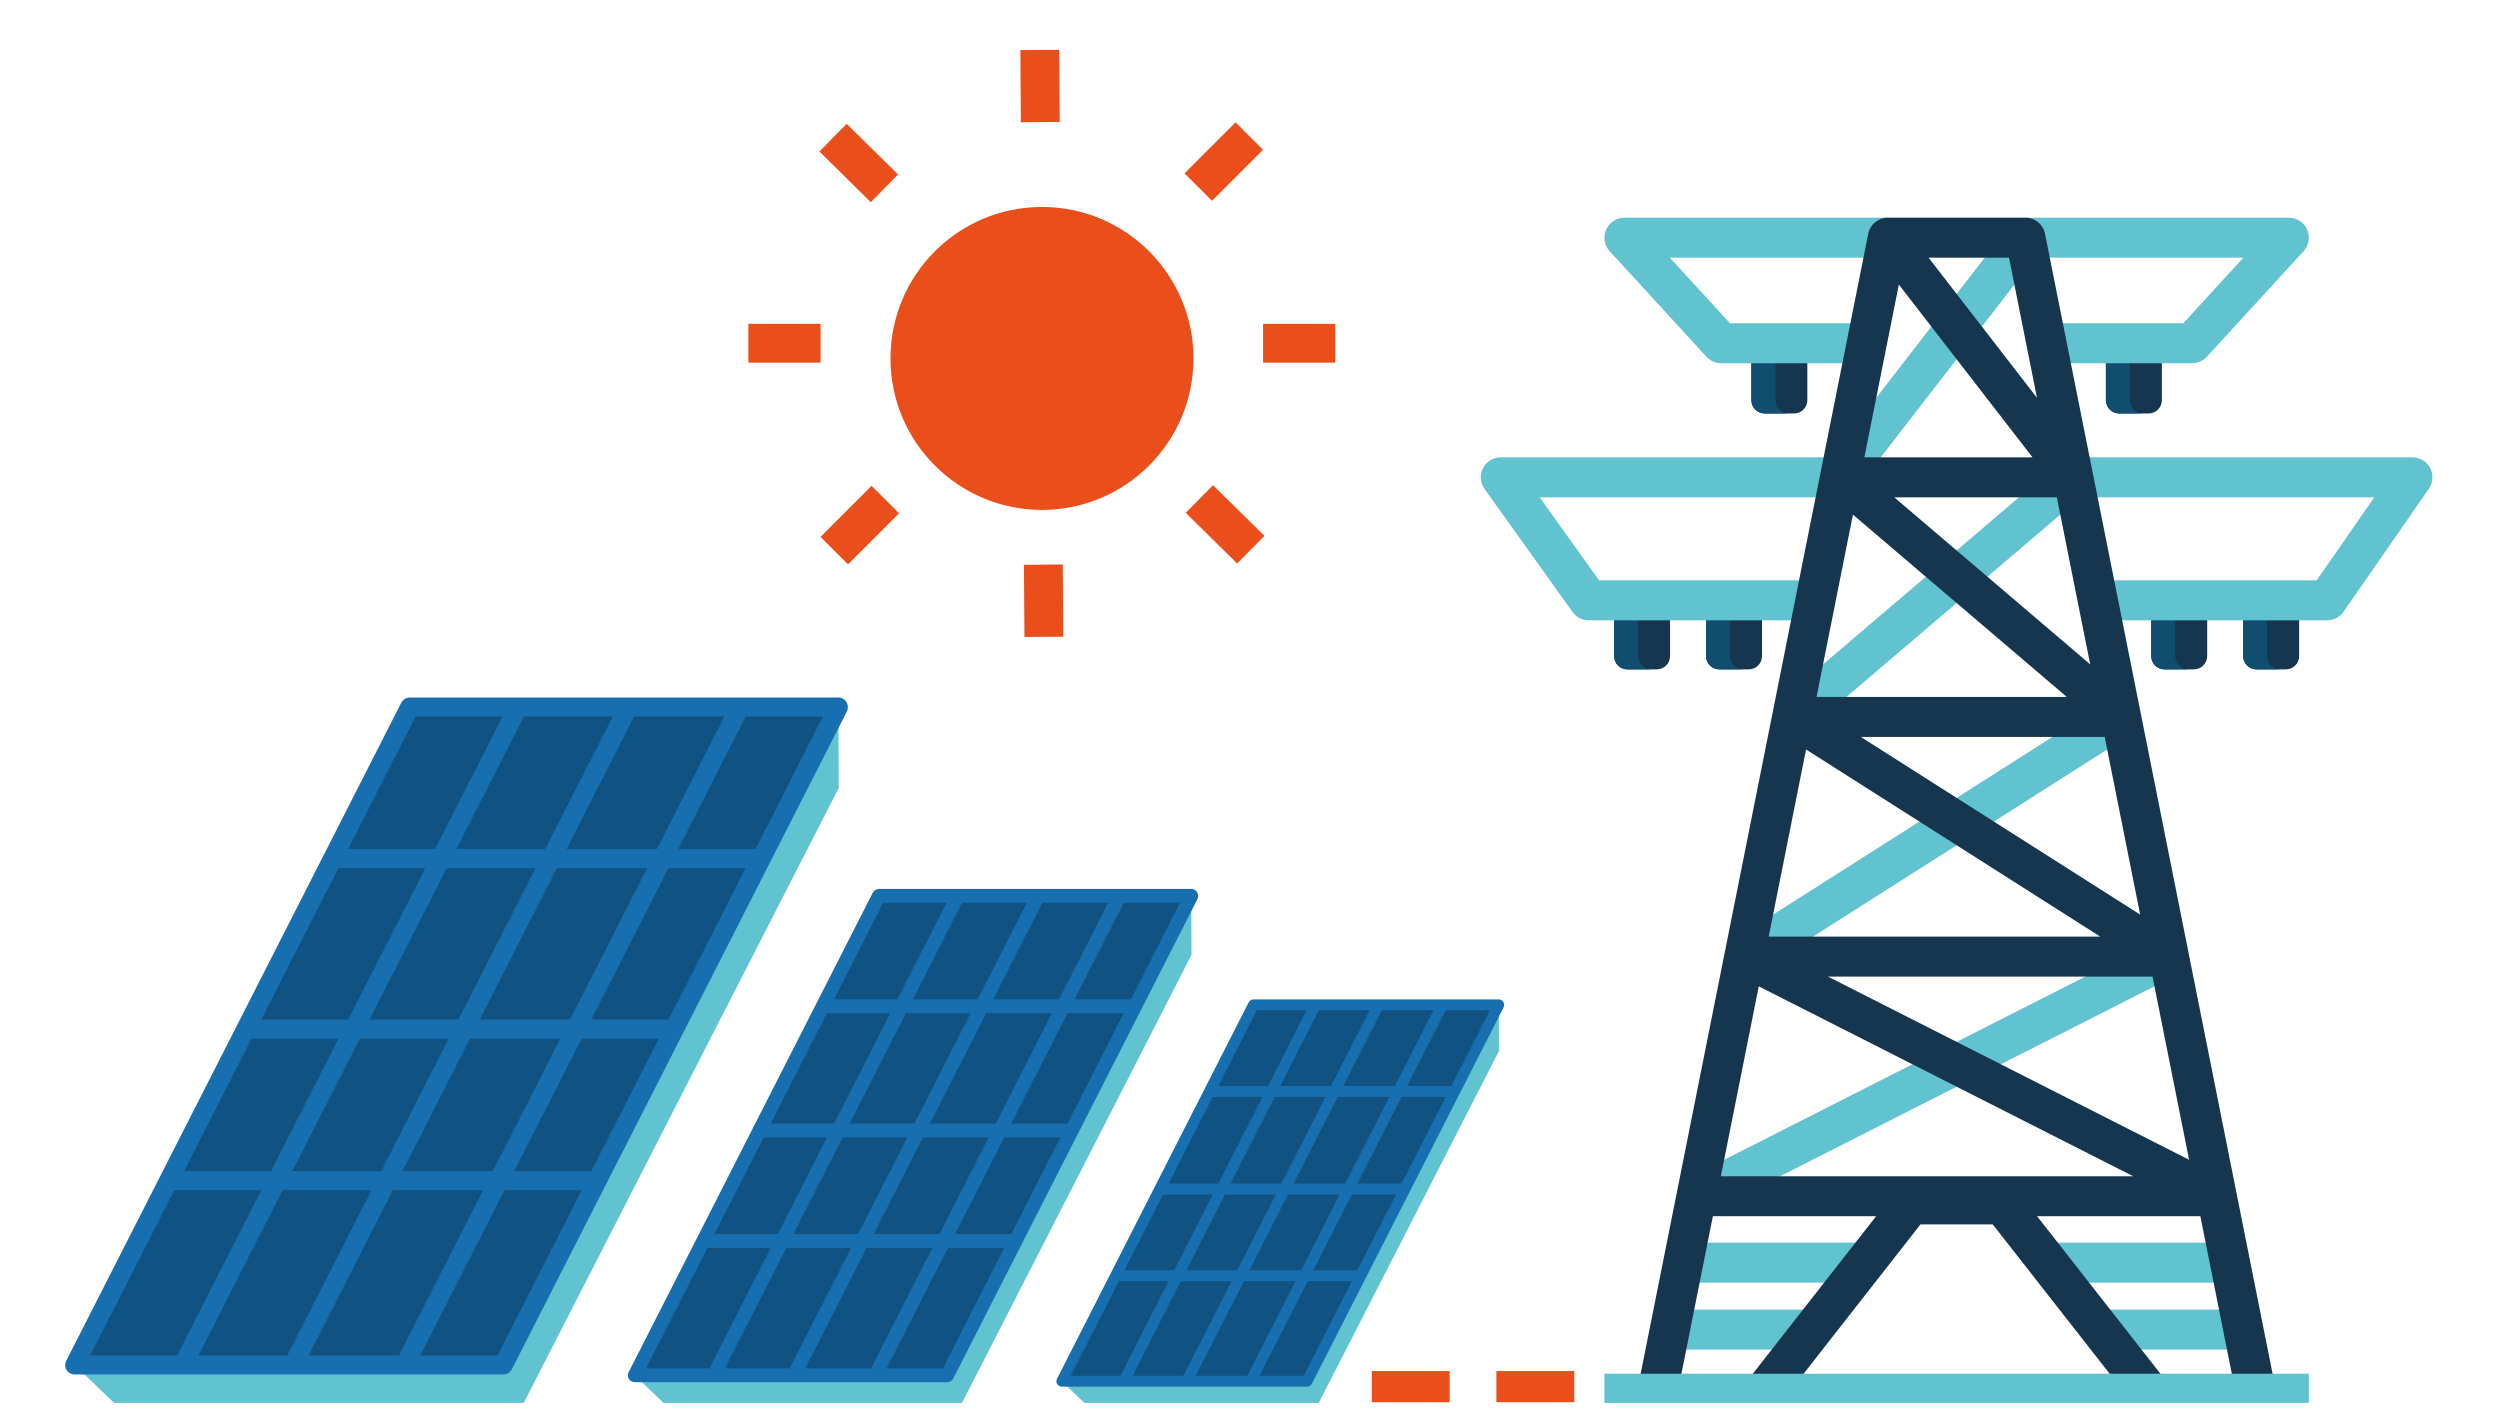 <svg width="321" height="181" viewBox="0 0 321 181" fill="none" xmlns="http://www.w3.org/2000/svg">
<path d="M81.5 176.588L85.193 180.133H123.522L139.252 149.425L147.287 133.739L152.988 122.602L152.959 115.025L143.86 132.897L139.252 141.937L121.602 176.588H81.5Z" fill="#61C2D0"/>
<path d="M81.5 176.588H121.602L152.959 115.025H112.858L81.5 176.588Z" fill="#105282"/>
<path d="M113.832 175.701H121.069L128.942 160.222H121.719L113.832 175.701Z" fill="#105282"/>
<path d="M93.08 175.701H101.41L109.283 160.222H100.967L93.08 175.701Z" fill="#105282"/>
<path d="M91.736 158.45H99.874L106.196 146.043H98.057L91.736 158.45Z" fill="#105282"/>
<path d="M101.868 158.45H110.184L116.506 146.043H108.19L101.868 158.45Z" fill="#105282"/>
<path d="M127.524 128.319H135.973L142.294 115.912H133.846L127.524 128.319Z" fill="#105282"/>
<path d="M119.401 144.271H127.85L135.072 130.091H126.624L119.401 144.271Z" fill="#105282"/>
<path d="M107.082 128.319H115.221L121.543 115.912H113.404L107.082 128.319Z" fill="#105282"/>
<path d="M153.712 114.567C153.564 114.302 153.269 114.139 152.959 114.139H112.857C112.518 114.139 112.222 114.331 112.06 114.627L80.717 176.189C80.57 176.47 80.584 176.795 80.747 177.061C80.909 177.312 81.19 177.474 81.5 177.474H121.601C121.941 177.474 122.236 177.297 122.399 177.002L153.756 115.439C153.889 115.158 153.874 114.833 153.712 114.567ZM137.066 144.271H129.843L137.066 130.091H144.288L137.066 144.271ZM129.843 158.45H122.62L128.942 146.043H136.165L129.843 158.45ZM103.39 175.702L111.277 160.222H119.725L111.838 175.702H103.39ZM93.08 175.702L100.967 160.222H109.283L101.396 175.702H93.08ZM98.058 146.043H106.196L99.874 158.45H91.736L98.058 146.043ZM106.181 130.091H114.32L107.097 144.271H98.959L106.181 130.091ZM131.852 115.912L125.53 128.319H117.215L123.536 115.912H131.852ZM124.629 130.091L117.407 144.271H109.091L116.314 130.091H124.629ZM108.19 146.043H116.506L110.184 158.45H101.868L108.19 146.043ZM112.178 158.45L118.5 146.043H126.948L120.626 158.45H112.178ZM127.849 144.271H119.401L126.623 130.091H135.072L127.849 144.271ZM127.524 128.319L133.846 115.912H142.294L135.973 128.319H127.524ZM113.404 115.912H121.542L115.221 128.319H107.082L113.404 115.912ZM90.835 160.222H98.973L91.086 175.702H82.948L90.835 160.222ZM121.07 175.702H113.832L121.719 160.222H128.942L121.07 175.702ZM145.204 128.319H137.967L144.288 115.912H151.511L145.204 128.319Z" fill="#186FAF"/>
<path d="M136.334 177.35L139.234 180.133H169.327L181.677 156.023L187.986 143.708L192.462 134.964L192.439 129.015L185.295 143.047L181.677 150.144L167.819 177.35H136.334Z" fill="#61C2D0"/>
<path d="M136.334 177.35H167.819L192.439 129.015H160.954L136.334 177.35Z" fill="#105282"/>
<path d="M161.719 176.654H167.401L173.582 164.501H167.912L161.719 176.654Z" fill="#105282"/>
<path d="M145.426 176.654H151.967L158.148 164.501H151.619L145.426 176.654Z" fill="#105282"/>
<path d="M144.371 163.11H150.76L155.724 153.368H149.334L144.371 163.11Z" fill="#105282"/>
<path d="M152.326 163.11H158.855L163.819 153.368H157.29L152.326 163.11Z" fill="#105282"/>
<path d="M172.469 139.452H179.103L184.066 129.711H177.433L172.469 139.452Z" fill="#105282"/>
<path d="M166.092 151.976H172.725L178.396 140.844H171.762L166.092 151.976Z" fill="#105282"/>
<path d="M156.42 139.452H162.81L167.773 129.711H161.383L156.42 139.452Z" fill="#105282"/>
<path d="M193.03 128.656C192.914 128.447 192.682 128.319 192.439 128.319H160.954C160.687 128.319 160.455 128.47 160.328 128.702L135.72 177.037C135.604 177.257 135.616 177.512 135.743 177.721C135.871 177.918 136.091 178.046 136.335 178.046H167.819C168.086 178.046 168.318 177.906 168.446 177.674L193.065 129.34C193.169 129.12 193.158 128.864 193.03 128.656ZM179.961 151.976H174.29L179.961 140.844H185.632L179.961 151.976ZM174.29 163.109H168.619L173.583 153.368H179.254L174.29 163.109ZM153.521 176.654L159.713 164.501H166.347L160.154 176.654H153.521ZM145.426 176.654L151.619 164.501H158.148L151.955 176.654H145.426ZM149.334 153.368H155.724L150.761 163.109H144.371L149.334 153.368ZM155.712 140.844H162.102L156.431 151.976H150.042L155.712 140.844ZM175.867 129.711L170.904 139.452H164.375L169.338 129.711H175.867ZM170.197 140.844L164.526 151.976H157.997L163.668 140.844H170.197ZM157.29 153.368H163.818L158.855 163.109H152.326L157.29 153.368ZM160.421 163.109L165.384 153.368H172.017L167.054 163.109H160.421ZM172.725 151.976H166.091L171.762 140.844H178.395L172.725 151.976ZM172.47 139.452L177.433 129.711H184.066L179.103 139.452H172.47ZM161.383 129.711H167.773L162.81 139.452H156.42L161.383 129.711ZM143.664 164.501H150.053L143.861 176.654H137.471L143.664 164.501ZM167.402 176.654H161.719L167.912 164.501H173.583L167.402 176.654ZM186.351 139.452H180.668L185.632 129.711H191.302L186.351 139.452Z" fill="#186FAF"/>
<path d="M9.581 175.267L14.648 180.132H67.25L88.838 137.99L99.865 116.462L107.69 101.179L107.649 90.78L95.163 115.307L88.838 127.713L64.615 175.267H9.581Z" fill="#61C2D0"/>
<path d="M9.581 175.267H64.615L107.649 90.78H52.615L9.581 175.267Z" fill="#105282"/>
<path d="M53.953 174.052H63.885L74.689 152.808H64.777L53.953 174.052Z" fill="#105282"/>
<path d="M25.473 174.052H36.905L47.709 152.808H36.297L25.473 174.052Z" fill="#105282"/>
<path d="M23.628 150.376H34.797L43.473 133.349H32.304L23.628 150.376Z" fill="#105282"/>
<path d="M37.534 150.376H48.946L57.622 133.349H46.209L37.534 150.376Z" fill="#105282"/>
<path d="M72.743 109.024H84.338L93.014 91.997H81.419L72.743 109.024Z" fill="#105282"/>
<path d="M61.595 130.916H73.19L83.102 111.456H71.507L61.595 130.916Z" fill="#105282"/>
<path d="M44.689 109.024H55.858L64.534 91.997H53.365L44.689 109.024Z" fill="#105282"/>
<path d="M108.683 90.152C108.48 89.787 108.075 89.564 107.649 89.564H52.615C52.149 89.564 51.743 89.828 51.52 90.233L8.506 174.721C8.303 175.106 8.324 175.552 8.547 175.917C8.77 176.261 9.155 176.484 9.581 176.484H64.615C65.081 176.484 65.487 176.241 65.71 175.836L108.744 91.348C108.926 90.963 108.906 90.517 108.683 90.152ZM85.838 130.916H75.926L85.838 111.457H95.75L85.838 130.916ZM75.926 150.376H66.014L74.689 133.349H84.602L75.926 150.376ZM39.621 174.052L50.446 152.808H62.041L51.216 174.052H39.621ZM25.473 174.052L36.297 152.808H47.709L36.885 174.052H25.473ZM32.304 133.349H43.473L34.797 150.376H23.628L32.304 133.349ZM43.453 111.457H54.622L44.709 130.916H33.54L43.453 111.457ZM78.683 91.997L70.007 109.024H58.595L67.27 91.997H78.683ZM68.77 111.457L58.858 130.916H47.446L57.358 111.457H68.77ZM46.209 133.349H57.622L48.946 150.376H37.533L46.209 133.349ZM51.682 150.376L60.358 133.349H71.953L63.277 150.376H51.682ZM73.189 130.916H61.595L71.507 111.457H83.102L73.189 130.916ZM72.743 109.024L81.419 91.997H93.014L84.338 109.024H72.743ZM53.365 91.997H64.534L55.858 109.024H44.689L53.365 91.997ZM22.392 152.808H33.56L22.736 174.052H11.567L22.392 152.808ZM63.885 174.052H53.953L64.777 152.808H74.689L63.885 174.052ZM97.007 109.024H87.075L95.75 91.997H105.663L97.007 109.024Z" fill="#186FAF"/>
<path d="M133.79 65.475C144.533 65.475 153.242 56.766 153.242 46.023C153.242 35.28 144.533 26.572 133.79 26.572C123.047 26.572 114.338 35.28 114.338 46.023C114.338 56.766 123.047 65.475 133.79 65.475Z" fill="#E94E1B"/>
<path d="M162.178 41.576H171.447V46.564H162.178V41.576Z" fill="#E94E1B"/>
<path d="M96.092 41.576H105.36V46.564H96.092V41.576Z" fill="#E94E1B"/>
<path d="M131.015 6.43L136.003 6.395L136.068 15.664L131.08 15.699L131.015 6.43Z" fill="#E94E1B"/>
<path d="M131.474 72.518L136.461 72.483L136.526 81.752L131.539 81.787L131.474 72.518Z" fill="#E94E1B"/>
<path d="M152.091 22.261L158.644 15.708L162.171 19.234L155.618 25.787L152.091 22.261Z" fill="#E94E1B"/>
<path d="M105.356 68.934L111.909 62.381L115.436 65.907L108.883 72.46L105.356 68.934Z" fill="#E94E1B"/>
<path d="M105.21 19.451L108.711 15.9L115.311 22.407L111.809 25.958L105.21 19.451Z" fill="#E94E1B"/>
<path d="M152.252 65.846L155.753 62.295L162.352 68.801L158.851 72.353L152.252 65.846Z" fill="#E94E1B"/>
<path d="M276.216 79.307V84.237C276.216 85.182 276.982 85.948 277.927 85.948H281.692C282.637 85.948 283.404 85.182 283.404 84.237V79.307H276.216Z" fill="#163650"/>
<path d="M288.024 79.307V84.237C288.024 85.182 288.791 85.948 289.736 85.948H293.501C294.446 85.948 295.212 85.182 295.212 84.237V79.307H288.024Z" fill="#163650"/>
<path d="M207.249 79.308V84.237C207.249 85.182 208.015 85.949 208.96 85.949H212.725C213.67 85.949 214.436 85.182 214.436 84.237V79.308H207.249Z" fill="#163650"/>
<path d="M219.057 79.307V84.237C219.057 85.182 219.823 85.948 220.768 85.948H224.533C225.478 85.948 226.245 85.182 226.245 84.237V79.307H219.057Z" fill="#163650"/>
<path d="M224.875 46.301V51.379C224.875 52.324 225.642 53.09 226.587 53.09H230.352C231.297 53.09 232.063 52.324 232.063 51.379V46.301H224.875Z" fill="#163650"/>
<path d="M272.108 53.091H275.873C276.818 53.091 277.585 52.324 277.585 51.379V46.301H270.397V51.379C270.397 52.324 271.163 53.091 272.108 53.091Z" fill="#163650"/>
<path d="M273.478 51.379V46.301H270.397V51.379C270.397 52.324 271.163 53.09 272.108 53.09H275.189C274.244 53.091 273.478 52.324 273.478 51.379Z" fill="#114D6F"/>
<path d="M227.956 51.379V46.301H224.875V51.379C224.875 52.324 225.642 53.09 226.587 53.09H229.667C228.722 53.091 227.956 52.324 227.956 51.379Z" fill="#114D6F"/>
<path d="M210.329 84.237V79.159H207.249V84.237C207.249 85.182 208.015 85.948 208.96 85.948H212.04C211.095 85.949 210.329 85.182 210.329 84.237Z" fill="#114D6F"/>
<path d="M222.137 84.237V79.159H219.057V84.237C219.057 85.182 219.823 85.948 220.768 85.948H223.849C222.904 85.949 222.137 85.182 222.137 84.237Z" fill="#114D6F"/>
<path d="M279.296 84.237V79.159H276.216V84.237C276.216 85.182 276.982 85.948 277.927 85.948H281.008C280.063 85.949 279.296 85.182 279.296 84.237Z" fill="#114D6F"/>
<path d="M291.105 84.237V79.159H288.024V84.237C288.024 85.182 288.791 85.948 289.736 85.948H292.816C291.871 85.949 291.105 85.182 291.105 84.237Z" fill="#114D6F"/>
<path d="M283.554 159.557H263.788L267.807 164.691H284.579L283.554 159.557Z" fill="#61C2D0"/>
<path d="M285.27 168.154H270.518L274.537 173.288H286.295L285.27 168.154Z" fill="#61C2D0"/>
<path d="M218.906 159.557L217.881 164.691H234.653L238.672 159.557H218.906Z" fill="#61C2D0"/>
<path d="M217.19 168.154L216.165 173.288H227.923L231.942 168.154H217.19Z" fill="#61C2D0"/>
<path d="M231.346 74.515H205.317L197.694 63.855H233.474L234.5 58.721H192.703C191.741 58.721 190.86 59.258 190.42 60.114C189.98 60.969 190.055 61.999 190.615 62.781L201.909 78.575C202.391 79.249 203.169 79.65 203.998 79.65H230.322L231.346 74.515Z" fill="#61C2D0"/>
<path d="M312.033 60.097C311.59 59.251 310.714 58.721 309.758 58.721H267.961L268.986 63.855H304.855L297.462 74.515H271.115L272.14 79.65H298.806C299.648 79.65 300.436 79.237 300.915 78.545L311.868 62.751C312.412 61.966 312.476 60.944 312.033 60.097Z" fill="#61C2D0"/>
<path d="M296.237 29.485C295.827 28.552 294.905 27.951 293.887 27.951H260.063L260.283 28.313C261.244 28.41 262.052 29.12 262.244 30.083L262.674 32.235L263.193 33.085H288.052L280.331 41.508H264.526L265.551 46.642H281.461C282.18 46.642 282.867 46.341 283.353 45.81L295.78 32.253C296.467 31.502 296.646 30.416 296.237 29.485Z" fill="#61C2D0"/>
<path d="M221.001 46.643H236.911L237.936 41.509H222.13L214.409 33.086H239.268L239.787 32.235L240.216 30.083C240.409 29.12 241.216 28.41 242.177 28.313L242.398 27.951H208.574C207.556 27.951 206.635 28.553 206.224 29.485C205.815 30.416 205.994 31.503 206.682 32.253L219.109 45.81C219.595 46.341 220.281 46.643 221.001 46.643Z" fill="#61C2D0"/>
<path d="M270.874 96.037L269.796 90.638L227.265 117.689L225.873 124.658L270.874 96.037Z" fill="#61C2D0"/>
<path d="M238.286 62.858L258.924 36.183L258.238 32.743H255.095L240.442 51.682L238.221 62.808L238.286 62.858Z" fill="#61C2D0"/>
<path d="M264.841 65.823L263.69 60.058L233.658 85.661L232.035 93.792L264.841 65.823Z" fill="#61C2D0"/>
<path d="M276.952 126.486L275.908 121.258L220.991 149.113L219.713 155.519L276.952 126.486Z" fill="#61C2D0"/>
<path d="M215.682 177.454L219.933 156.164H240.893L224.227 177.454H230.747L246.592 157.212H255.867L271.712 177.454H278.232L261.566 156.164H282.527L286.777 177.454H292.012L262.579 30.016C262.34 28.816 261.286 27.951 260.062 27.951H242.398C241.174 27.951 240.12 28.816 239.881 30.016L210.447 177.454H215.682ZM281.08 148.916L234.706 125.394H276.384L281.08 148.916ZM274.796 117.435L238.932 94.624H270.242L274.796 117.435ZM264.099 63.855L268.381 85.303L243.223 63.855H264.099ZM257.957 33.086L261.548 51.075L247.63 33.086H257.957ZM243.813 36.542L260.973 58.721H239.385L243.813 36.542ZM237.917 66.078L265.379 89.49H233.243L237.917 66.078ZM231.897 96.234L269.67 120.26H227.1L231.897 96.234ZM225.825 126.646L273.897 151.029H220.958L225.825 126.646Z" fill="#163650"/>
<path d="M206.007 176.387H296.454V180.132H206.007V176.387Z" fill="#61C2D0"/>
<rect x="176.136" y="176.045" width="10" height="4" fill="#E94E1B"/>
<rect x="192.136" y="176.045" width="10" height="4" fill="#E94E1B"/>
</svg>
